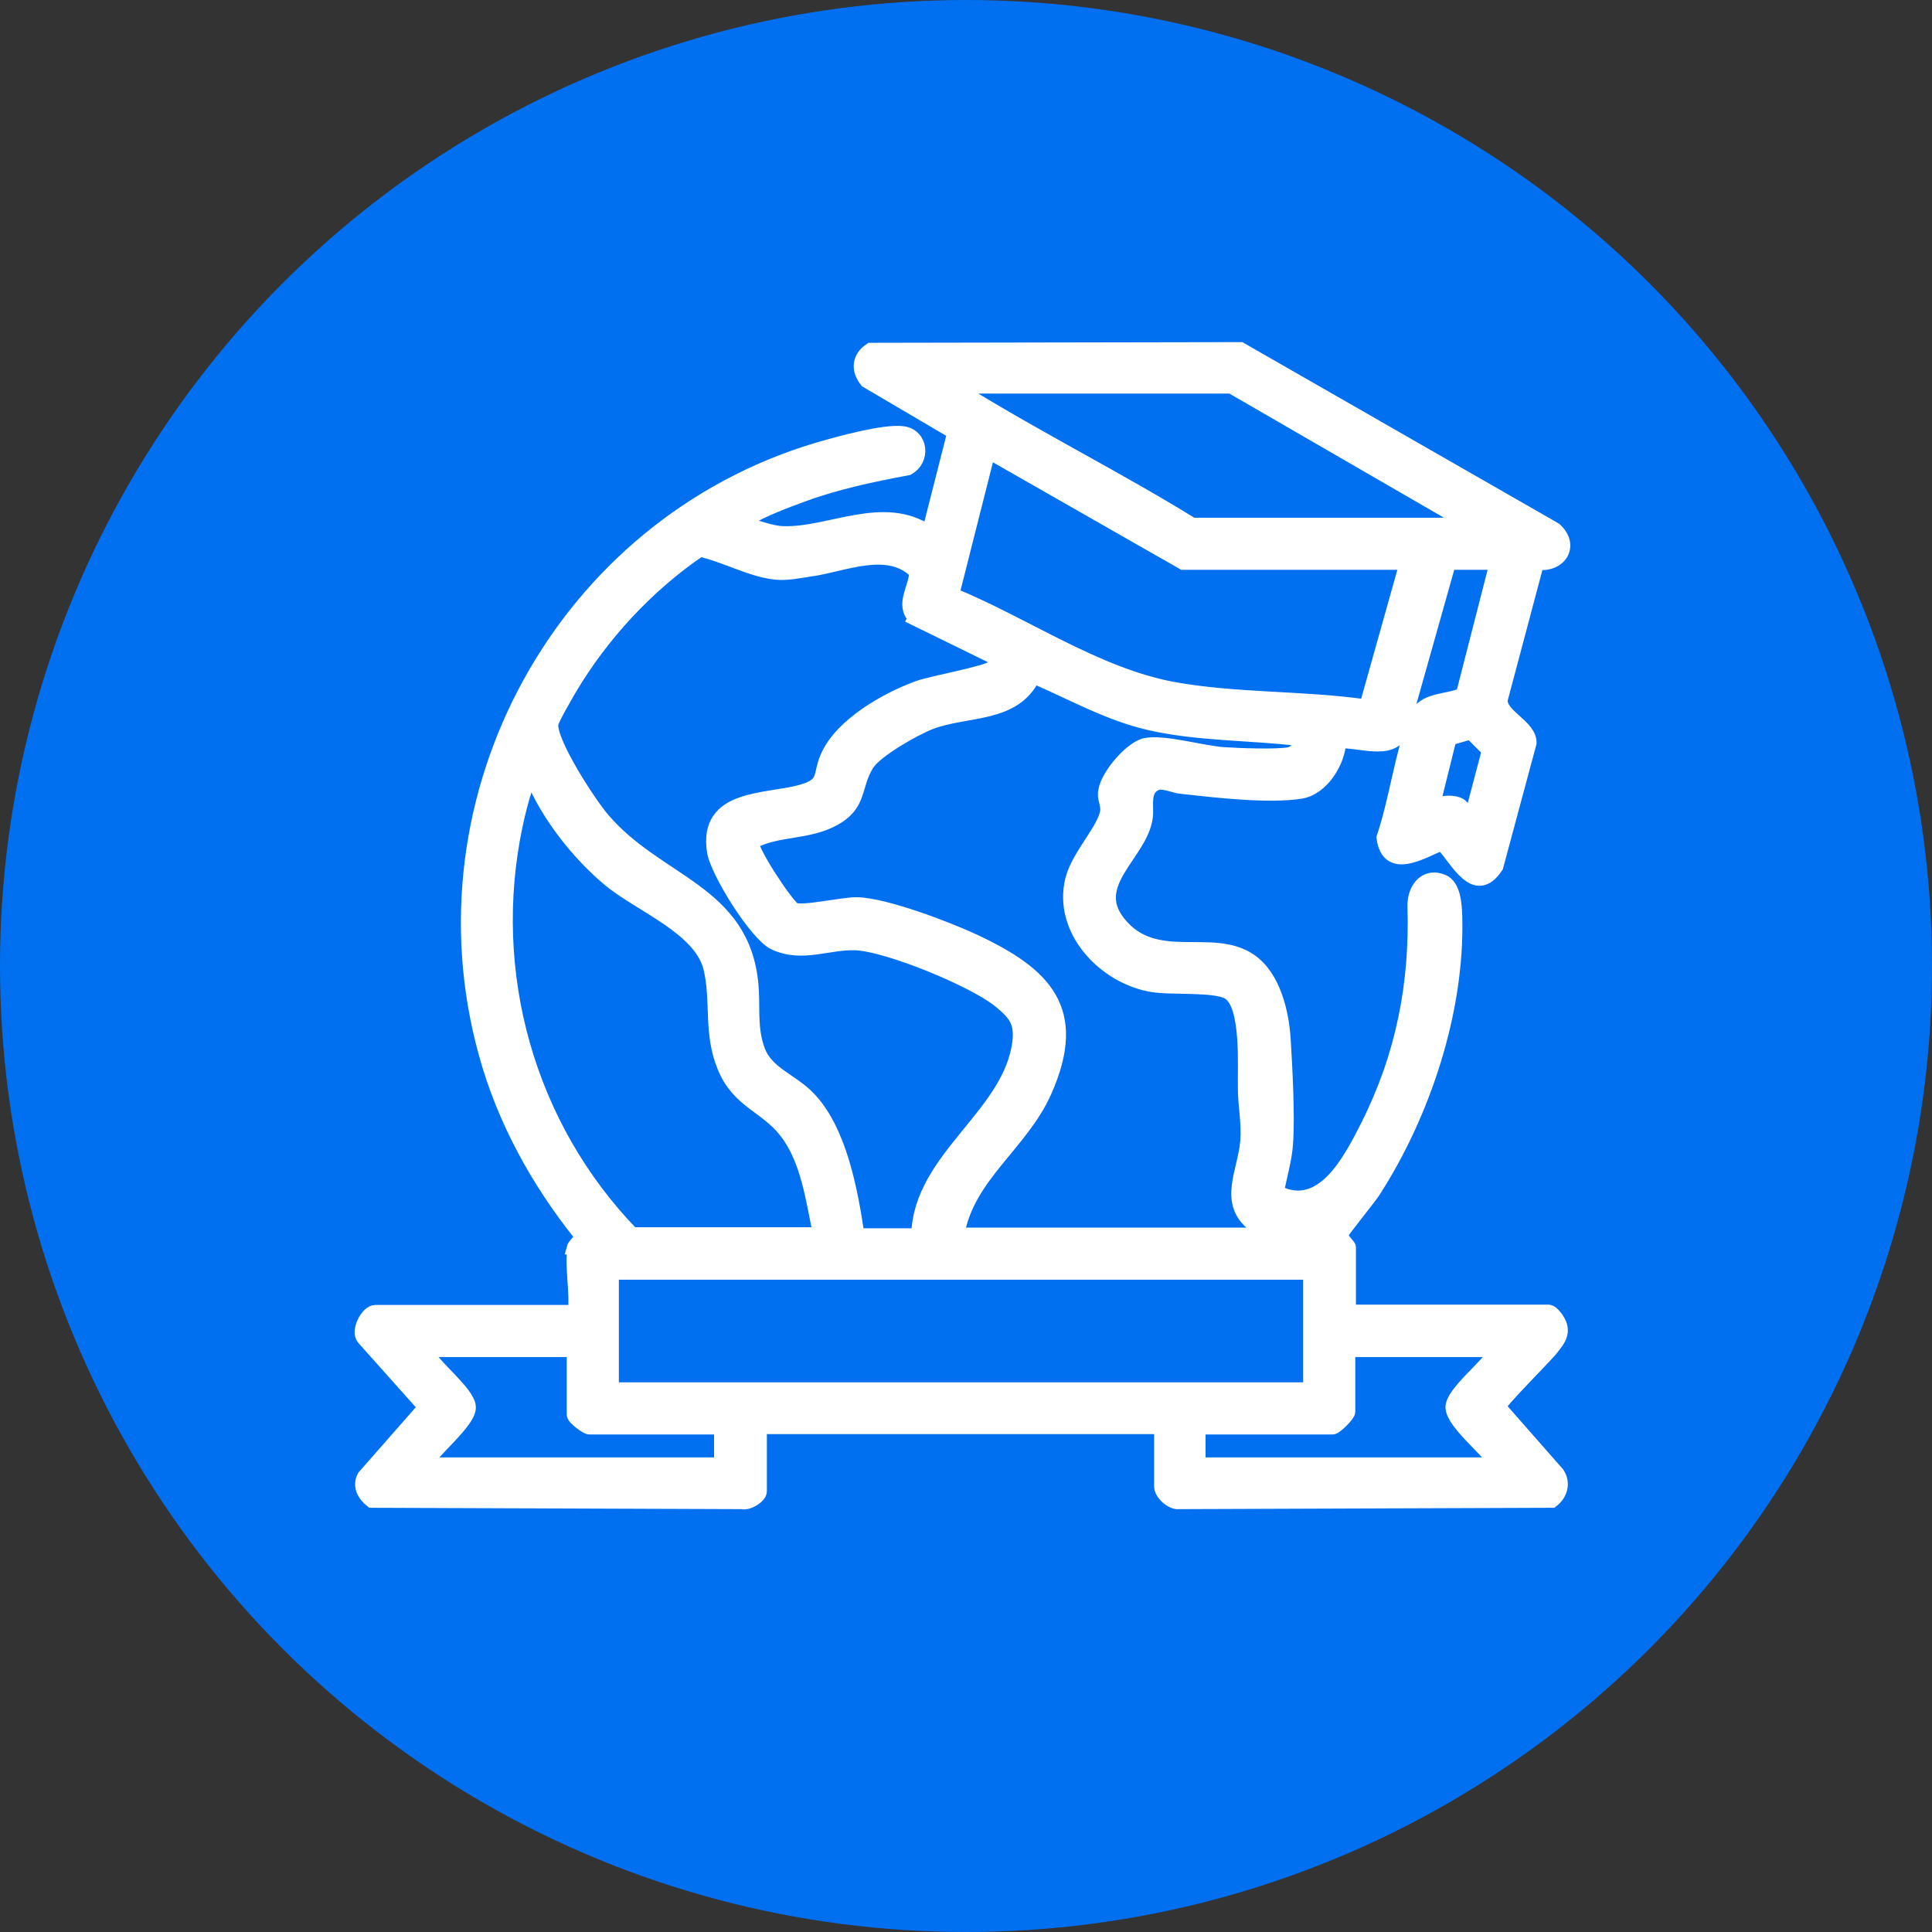 <svg width="72" height="72" viewBox="0 0 72 72" fill="none" xmlns="http://www.w3.org/2000/svg">
<rect x="0" y="0" width="72" height="72" fill="#333333" stroke="none"/>
<circle cx="36" cy="36" r="36" fill="#0070F0"/>
<path d="M21.371 46.5C21.408 46.362 21.697 46.199 21.609 45.999C20.017 44.005 18.763 41.723 18.086 39.253C15.441 29.662 20.982 19.557 30.485 16.736C31.213 16.523 32.968 16.034 33.657 16.134C34.347 16.235 34.435 17.137 33.833 17.463C32.492 17.714 31.175 17.99 29.884 18.466C29.332 18.667 28.367 19.03 27.89 19.344C27.802 19.407 27.727 19.344 27.777 19.545C28.266 19.62 28.655 19.833 29.169 19.858C30.912 19.921 32.918 18.68 34.61 19.82L35.551 16.122L32.291 14.204C31.952 13.79 31.99 13.326 32.441 13.025L46.233 13L57.955 19.72C58.632 20.334 58.131 21.099 57.291 20.986L55.937 26.077C55.899 26.678 57.015 27.042 57.015 27.681L55.774 32.295C54.971 33.511 54.294 32.032 53.73 31.443C52.978 31.756 51.724 32.546 51.548 31.217C52.025 29.8 52.225 28.12 52.752 26.741C53.015 26.026 53.893 26.152 54.507 25.876L55.761 20.986H54.006L52.225 27.305C51.837 28.108 50.621 27.581 49.919 27.644C49.881 28.396 49.279 29.374 48.502 29.512C47.311 29.712 45.28 29.474 44.038 29.336C43.75 29.311 43.324 29.098 43.086 29.211C42.572 29.437 42.772 30.038 42.71 30.465C42.522 31.831 40.541 32.922 41.694 34.376C43.035 36.081 45.167 34.815 46.584 35.781C47.474 36.382 47.787 37.724 47.85 38.739C47.913 39.755 48.013 41.585 47.938 42.614C47.9 43.203 47.712 43.83 47.599 44.419C49.292 45.271 50.32 43.203 50.959 41.949C52.263 39.354 52.79 36.683 52.702 33.8C52.677 33.173 53.078 32.558 53.768 32.834C54.194 33.01 54.231 33.724 54.244 34.151C54.344 37.649 53.066 41.51 51.185 44.419C51.009 44.682 50.044 45.873 50.019 45.961C49.956 46.187 50.282 46.387 50.282 46.487V48.87H57.704C57.867 48.87 58.118 49.246 58.156 49.409C58.256 49.785 58.005 50.036 57.792 50.312C57.554 50.6 55.874 52.28 55.874 52.43L58.055 54.913C58.294 55.276 58.168 55.69 57.842 55.941L43.938 55.991C43.65 56.029 43.261 55.652 43.261 55.402V53.195H28.329V55.577C28.329 55.778 27.878 56.054 27.665 55.991L13.848 55.941C13.56 55.715 13.372 55.377 13.56 55.026L15.829 52.443L13.535 49.873C13.309 49.597 13.685 48.882 13.986 48.882H21.408C21.509 48.218 21.27 47.102 21.408 46.5H21.371ZM45.894 14.417H35.676C35.701 14.555 35.852 14.58 35.939 14.642C38.723 16.36 41.656 17.827 44.44 19.545H54.745L45.882 14.417H45.894ZM52.414 20.986H44.089L36.842 16.849L35.501 22.152C38.146 23.231 40.829 25.111 43.662 25.65C46.007 26.089 48.539 25.976 50.909 26.315L52.401 20.999L52.414 20.986ZM34.084 23.03C33.595 22.516 34.121 21.914 34.134 21.325C33.093 20.284 31.451 21.062 30.197 21.237C29.834 21.287 29.42 21.375 29.056 21.363C28.103 21.325 27.025 20.698 26.085 20.497C24.129 21.826 22.436 23.657 21.233 25.688C21.108 25.914 20.568 26.816 20.556 26.992C20.506 27.694 21.985 29.963 22.487 30.54C24.53 32.922 27.702 33.198 28.016 36.708C28.091 37.548 27.953 38.313 28.266 39.153C28.58 39.993 29.52 40.269 30.122 40.896C31.313 42.099 31.727 44.419 31.965 46.024H34.209C34.284 43.115 37.695 41.535 37.983 38.777C38.058 38.037 37.77 37.736 37.231 37.298C36.265 36.52 33.118 35.229 31.915 35.166C30.874 35.116 29.909 35.643 28.856 35.154C28.166 34.828 26.724 32.496 26.599 31.744C26.26 29.625 28.555 29.863 29.871 29.487C30.799 29.224 30.511 28.91 30.824 28.195C31.351 27.004 33.006 26.064 34.197 25.625C34.698 25.437 36.842 25.061 37.018 24.848C37.093 24.748 37.13 24.647 37.093 24.535L34.071 23.055L34.084 23.03ZM35.676 45.999H47.286C47.198 45.823 46.922 45.81 46.747 45.673C45.618 44.82 46.383 43.667 46.471 42.526C46.521 41.861 46.396 41.259 46.383 40.645C46.358 39.83 46.533 37.486 45.794 37.009C45.305 36.696 43.65 36.846 42.935 36.721C41.142 36.42 39.475 34.652 39.951 32.772C40.177 31.894 41.117 30.941 41.243 30.277C41.293 30.013 41.155 29.825 41.167 29.587C41.167 28.998 42.12 27.882 42.672 27.757C43.361 27.606 44.816 28.045 45.618 28.095C46.157 28.133 47.587 28.183 48.05 28.095C48.289 28.045 48.452 27.794 48.452 27.556C46.596 27.33 44.628 27.381 42.797 26.954C41.293 26.603 39.926 25.826 38.522 25.224C37.782 26.729 36.015 26.415 34.66 26.942C34.084 27.167 32.654 27.97 32.328 28.484C31.814 29.299 32.103 29.976 31.062 30.54C30.084 31.067 28.968 30.891 28.041 31.392C27.965 31.656 29.257 33.637 29.595 33.887C29.934 34.025 31.426 33.674 31.94 33.687C32.993 33.712 35.262 34.577 36.265 35.041C38.936 36.282 40.302 37.624 38.948 40.67C38.071 42.651 36.065 43.817 35.689 46.011L35.676 45.999ZM54.846 30.352L55.473 27.97L54.808 27.305L54.031 27.531L53.417 30.001C53.718 29.926 54.018 29.85 54.319 29.951C54.595 30.038 54.57 30.364 54.858 30.364L54.846 30.352ZM30.548 45.999C30.285 44.745 30.097 43.215 29.282 42.175C28.53 41.209 27.527 41.071 26.988 39.78C26.448 38.489 26.762 37.298 26.461 36.069C26.085 34.564 23.816 33.737 22.662 32.759C21.509 31.781 20.418 30.39 19.829 28.985C19.653 28.847 19.252 30.628 19.227 30.766C18.073 36.257 19.678 41.974 23.565 45.986H30.536L30.548 45.999ZM48.815 47.44H22.813V51.766H48.815V47.44ZM21.371 50.324H15.879C16.105 50.888 17.472 51.891 17.484 52.443C17.497 52.995 16.143 54.035 15.879 54.562H26.862V53.208H21.96C21.86 53.208 21.371 52.857 21.371 52.719V50.337V50.324ZM55.748 50.324H50.257V52.618C50.257 52.731 49.781 53.208 49.668 53.208H44.678V54.562H55.748C55.435 54.023 54.131 53.032 54.119 52.443C54.119 51.891 55.485 50.876 55.748 50.324Z" fill="white" stroke="white" stroke-width="0.5"/>
</svg>
